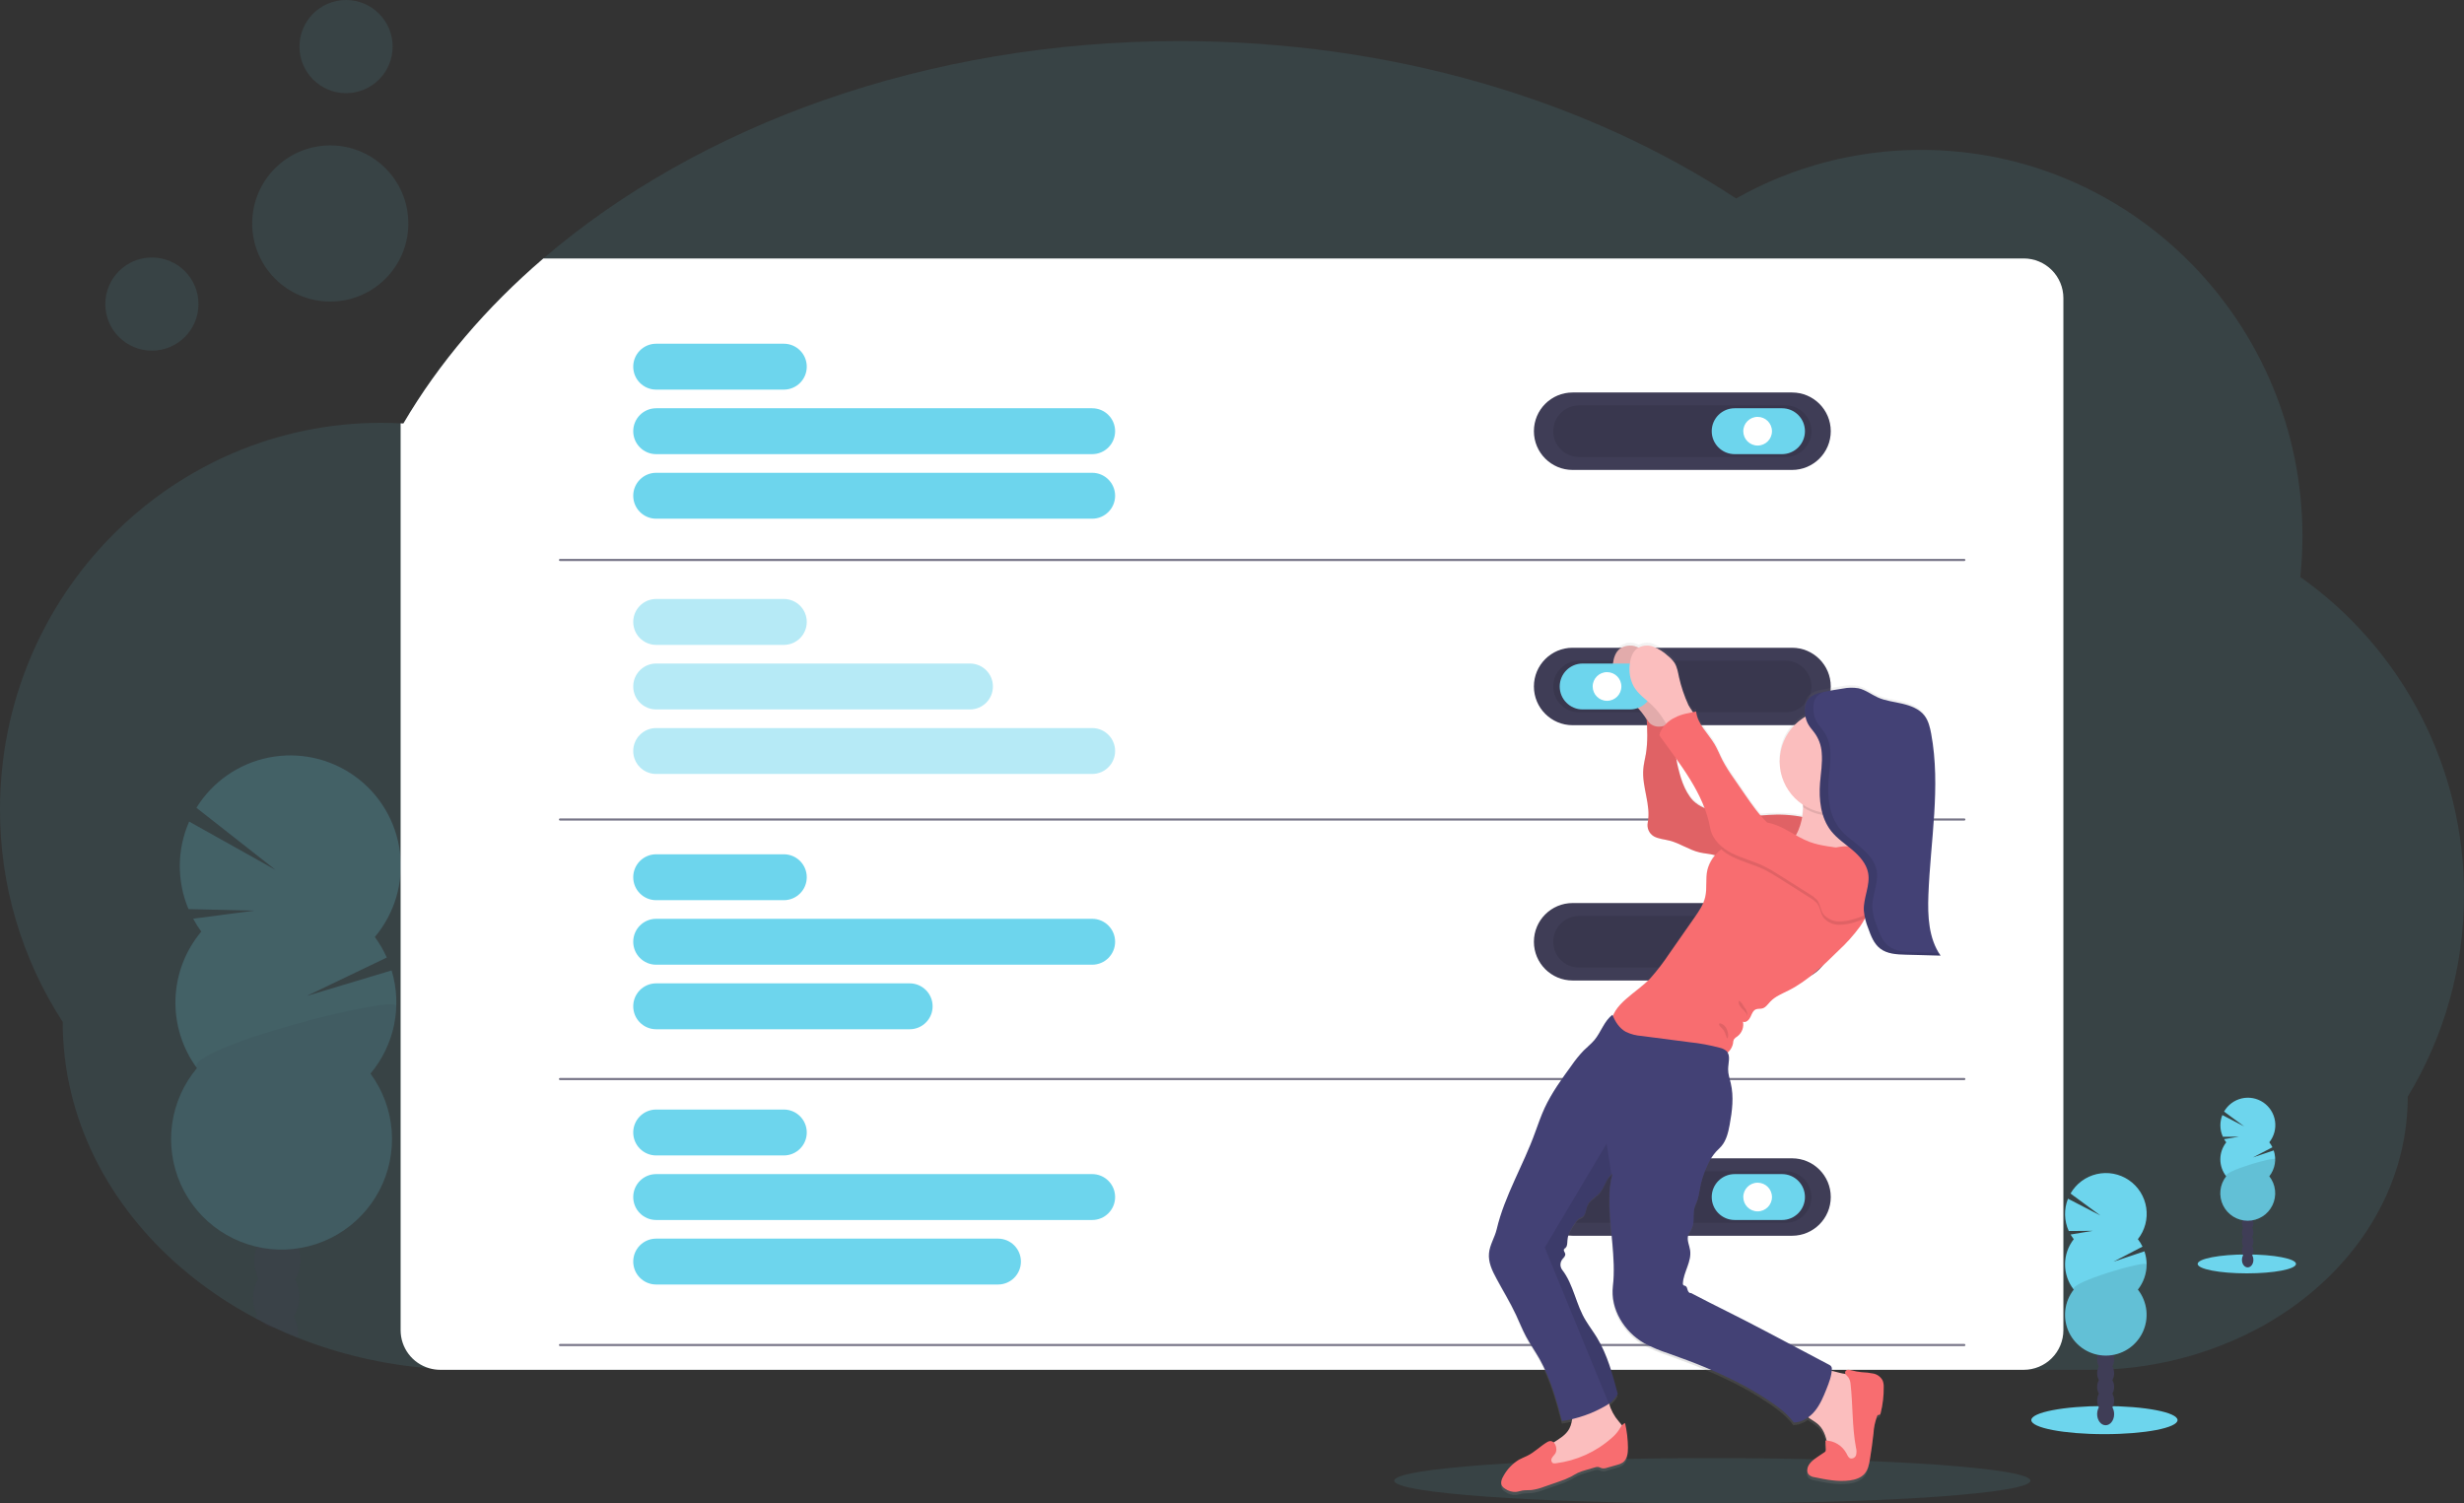 <svg width="1144" height="698" viewBox="0 0 1144 698" fill="none" xmlns="http://www.w3.org/2000/svg">
<rect x="0" y="0" width="1144" height="698" fill="#333333" stroke="none"/>
<g clip-path="url(#clip0_1166_3696)">
<path opacity="0.1" d="M1144 415.308C1144.06 448.404 1135.03 480.88 1117.88 509.188C1117.88 543.808 1101.74 575.188 1075.56 598.058C1069.01 603.774 1061.95 608.888 1054.48 613.338C1054.18 613.528 1053.87 613.708 1053.56 613.888C1053 614.218 1052.44 614.548 1051.87 614.888L1051.34 615.198C1026.55 629.005 998.615 636.17 970.24 635.998H217.17C211.17 635.998 205.224 635.758 199.33 635.278C178.387 633.629 157.807 628.863 138.27 621.138C134.457 619.631 130.717 618.011 127.05 616.278C125.304 615.458 123.574 614.615 121.86 613.748C120.79 613.208 119.72 612.648 118.66 612.088C106.34 605.596 94.782 597.751 84.2 588.698C50.2 559.468 29.12 519.088 29.12 474.488C10.048 445.119 -0.07 410.837 0 375.818C0 276.678 79.24 196.308 177 196.308C180 196.308 183 196.398 186 196.558C186.43 196.558 186.85 196.558 187.28 196.618C203.76 168.528 225.79 142.718 252.28 119.998C324.52 58.098 430.1 19.078 547.71 19.078C646.53 19.078 736.86 46.628 806.05 92.148C832.269 77.327 861.883 69.558 892 69.598C989.74 69.598 1069 149.968 1069 249.108C1068.99 255.381 1068.65 261.649 1068 267.888C1091.56 284.566 1110.76 306.666 1123.99 332.323C1137.22 357.98 1144.08 386.442 1144 415.308Z" fill="#6DD5ED"/>
<g opacity="0.2">
<path d="M138.37 619.792C138.37 620.252 138.32 620.702 138.27 621.142C134.457 619.635 130.717 618.015 127.05 616.282C125.091 616.024 123.27 615.136 121.86 613.752C120.79 613.212 119.72 612.652 118.66 612.092C118.9 611.589 119.171 611.101 119.47 610.632C121.53 607.372 124.66 605.332 128.11 605.442C131.56 605.552 134.55 607.782 136.4 611.152C137.815 613.805 138.495 616.788 138.37 619.792Z" fill="#3F3D56"/>
<path d="M138.911 602.671C138.843 605.67 137.976 608.597 136.401 611.151C134.341 614.401 131.211 616.441 127.761 616.331L127.051 616.281C125.092 616.023 123.271 615.135 121.861 613.751C120.905 612.843 120.099 611.79 119.471 610.631C118.091 607.969 117.416 604.997 117.511 602C117.605 599.003 118.466 596.08 120.011 593.511C122.071 590.251 125.201 588.211 128.651 588.321C132.101 588.431 135.091 590.661 136.941 594.031C138.356 596.684 139.036 599.667 138.911 602.671Z" fill="#3F3D56"/>
<path d="M139.455 585.583C139.699 577.849 135.109 571.429 129.203 571.242C123.296 571.055 118.31 577.174 118.066 584.907C117.821 592.641 122.411 599.061 128.318 599.248C134.224 599.435 139.21 593.317 139.455 585.583Z" fill="#3F3D56"/>
<path d="M139.99 568.462C140.234 560.728 135.644 554.308 129.738 554.121C123.831 553.934 118.845 560.052 118.601 567.786C118.356 575.52 122.946 581.94 128.853 582.127C134.759 582.314 139.746 576.196 139.99 568.462Z" fill="#3F3D56"/>
<path d="M140.572 550.225C140.801 542.491 136.199 536.079 130.292 535.904C124.385 535.728 119.411 541.856 119.181 549.59C118.952 557.324 123.554 563.736 129.461 563.911C135.368 564.086 140.342 557.959 140.572 550.225Z" fill="#3F3D56"/>
<path d="M93.471 432.551C92.062 430.644 90.793 428.639 89.671 426.551L117.931 422.821L87.511 422.091C84.796 415.652 83.423 408.727 83.477 401.739C83.53 394.751 85.008 387.848 87.821 381.451L127.941 403.901L91.191 375.051C94.898 369.055 99.802 363.887 105.596 359.872C111.39 355.856 117.95 353.078 124.866 351.711C131.782 350.344 138.905 350.418 145.791 351.928C152.677 353.438 159.178 356.352 164.888 360.487C170.597 364.623 175.392 369.891 178.974 375.963C182.556 382.034 184.848 388.78 185.706 395.777C186.564 402.774 185.97 409.873 183.961 416.631C181.952 423.388 178.572 429.659 174.031 435.051C176.219 438.018 178.08 441.213 179.581 444.581L142.491 462.391L181.821 450.561C184.298 458.733 184.697 467.395 182.982 475.76C181.267 484.126 177.493 491.932 172.001 498.471C177.711 506.218 181.126 515.416 181.854 525.013C182.583 534.61 180.596 544.218 176.121 552.738C171.647 561.259 164.864 568.348 156.55 573.196C148.236 578.044 138.725 580.453 129.105 580.15C119.486 579.847 110.146 576.843 102.153 571.481C94.161 566.119 87.839 558.617 83.91 549.831C79.98 541.045 78.603 531.331 79.935 521.799C81.267 512.268 85.254 503.303 91.441 495.931C84.619 486.672 81.107 475.389 81.47 463.895C81.833 452.4 86.049 441.361 93.441 432.551H93.471Z" fill="#6DD5ED"/>
<path opacity="0.1" d="M184.001 467.131C183.646 478.632 179.418 489.675 172.001 498.471C177.711 506.219 181.126 515.417 181.854 525.013C182.583 534.61 180.596 544.218 176.121 552.739C171.647 561.259 164.864 568.349 156.55 573.196C148.236 578.044 138.725 580.454 129.105 580.15C119.486 579.847 110.146 576.843 102.153 571.481C94.161 566.12 87.839 558.617 83.91 549.831C79.98 541.045 78.603 531.331 79.935 521.8C81.267 512.268 85.254 503.304 91.441 495.931C84.871 487.001 184.181 461.371 184.001 467.131Z" fill="black"/>
</g>
<path d="M958 138.41V617.59C958 622.473 956.06 627.155 952.608 630.608C949.155 634.06 944.473 636 939.59 636H204.41C202.691 636.002 200.981 635.76 199.33 635.28C195.487 634.182 192.106 631.861 189.701 628.669C187.296 625.476 185.996 621.587 186 617.59V196.56C186.43 196.56 186.85 196.56 187.28 196.62C203.76 168.53 225.79 142.72 252.28 120H939.59C944.473 120 949.155 121.94 952.608 125.392C956.06 128.845 958 133.527 958 138.41Z" fill="white"/>
<path d="M832.02 182.23H730.15C720.22 182.23 712.17 190.28 712.17 200.21C712.17 210.141 720.22 218.19 730.15 218.19H832.02C841.95 218.19 850 210.141 850 200.21C850 190.28 841.95 182.23 832.02 182.23Z" fill="#3F3D56"/>
<path opacity="0.1" d="M829.04 188.238H733.12C726.51 188.238 721.15 193.595 721.15 200.203C721.15 206.811 726.51 212.168 733.12 212.168H829.04C835.651 212.168 841.01 206.811 841.01 200.203C841.01 193.595 835.651 188.238 829.04 188.238Z" fill="black"/>
<path d="M827.36 189.551H805.38C799.499 189.551 794.73 194.319 794.73 200.201V200.211C794.73 206.093 799.499 210.861 805.38 210.861H827.36C833.242 210.861 838.01 206.093 838.01 200.211V200.201C838.01 194.319 833.242 189.551 827.36 189.551Z" fill="#6DD5ED"/>
<path d="M816.041 206.871C819.719 206.871 822.701 203.889 822.701 200.211C822.701 196.533 819.719 193.551 816.041 193.551C812.363 193.551 809.381 196.533 809.381 200.211C809.381 203.889 812.363 206.871 816.041 206.871Z" fill="white"/>
<path d="M832.02 419.281H730.15C720.22 419.281 712.17 427.331 712.17 437.261C712.17 447.191 720.22 455.241 730.15 455.241H832.02C841.95 455.241 850 447.191 850 437.261C850 427.331 841.95 419.281 832.02 419.281Z" fill="#3F3D56"/>
<path opacity="0.1" d="M829.04 425.289H733.12C726.51 425.289 721.15 430.646 721.15 437.254C721.15 443.862 726.51 449.219 733.12 449.219H829.04C835.651 449.219 841.01 443.862 841.01 437.254C841.01 430.646 835.651 425.289 829.04 425.289Z" fill="black"/>
<path d="M827.36 426.602H805.38C799.499 426.602 794.73 431.37 794.73 437.252V437.262C794.73 443.143 799.499 447.912 805.38 447.912H827.36C833.242 447.912 838.01 443.143 838.01 437.262V437.252C838.01 431.37 833.242 426.602 827.36 426.602Z" fill="#6DD5ED"/>
<path d="M816.041 443.922C819.719 443.922 822.701 440.94 822.701 437.262C822.701 433.583 819.719 430.602 816.041 430.602C812.363 430.602 809.381 433.583 809.381 437.262C809.381 440.94 812.363 443.922 816.041 443.922Z" fill="white"/>
<path d="M832.02 537.801H730.15C720.22 537.801 712.17 545.851 712.17 555.781C712.17 565.711 720.22 573.761 730.15 573.761H832.02C841.95 573.761 850 565.711 850 555.781C850 545.851 841.95 537.801 832.02 537.801Z" fill="#3F3D56"/>
<path opacity="0.1" d="M829.04 543.82H733.12C726.51 543.82 721.15 549.177 721.15 555.785C721.15 562.393 726.51 567.75 733.12 567.75H829.04C835.651 567.75 841.01 562.393 841.01 555.785C841.01 549.177 835.651 543.82 829.04 543.82Z" fill="black"/>
<path d="M827.36 545.129H805.38C799.499 545.129 794.73 549.897 794.73 555.779V555.789C794.73 561.671 799.499 566.439 805.38 566.439H827.36C833.242 566.439 838.01 561.671 838.01 555.789V555.779C838.01 549.897 833.242 545.129 827.36 545.129Z" fill="#6DD5ED"/>
<path d="M816.041 562.441C819.719 562.441 822.701 559.459 822.701 555.781C822.701 552.103 819.719 549.121 816.041 549.121C812.363 549.121 809.381 552.103 809.381 555.781C809.381 559.459 812.363 562.441 816.041 562.441Z" fill="white"/>
<path d="M363.92 159.59H304.65C298.768 159.59 294 164.358 294 170.24V170.25C294 176.132 298.768 180.9 304.65 180.9H363.92C369.802 180.9 374.57 176.132 374.57 170.25V170.24C374.57 164.358 369.802 159.59 363.92 159.59Z" fill="#6DD5ED"/>
<path d="M507.08 189.551H304.65C298.768 189.551 294 194.319 294 200.201V200.211C294 206.093 298.768 210.861 304.65 210.861H507.08C512.962 210.861 517.73 206.093 517.73 200.211V200.201C517.73 194.319 512.962 189.551 507.08 189.551Z" fill="#6DD5ED"/>
<path d="M507.08 219.52H304.65C298.768 219.52 294 224.288 294 230.17V230.18C294 236.061 298.768 240.83 304.65 240.83H507.08C512.962 240.83 517.73 236.061 517.73 230.18V230.17C517.73 224.288 512.962 219.52 507.08 219.52Z" fill="#6DD5ED"/>
<g opacity="0.5">
<path d="M363.92 278.109H304.65C298.768 278.109 294 282.878 294 288.759V288.769C294 294.651 298.768 299.419 304.65 299.419H363.92C369.802 299.419 374.57 294.651 374.57 288.769V288.759C374.57 282.878 369.802 278.109 363.92 278.109Z" fill="#6DD5ED"/>
<path d="M450.35 308.078H304.65C298.768 308.078 294 312.846 294 318.728V318.738C294 324.62 298.768 329.388 304.65 329.388H450.35C456.232 329.388 461 324.62 461 318.738V318.728C461 312.846 456.232 308.078 450.35 308.078Z" fill="#6DD5ED"/>
<path d="M507.08 338.039H304.65C298.768 338.039 294 342.807 294 348.689V348.699C294 354.581 298.768 359.349 304.65 359.349H507.08C512.962 359.349 517.73 354.581 517.73 348.699V348.689C517.73 342.807 512.962 338.039 507.08 338.039Z" fill="#6DD5ED"/>
</g>
<path d="M363.92 396.641H304.65C298.768 396.641 294 401.409 294 407.291V407.301C294 413.182 298.768 417.951 304.65 417.951H363.92C369.802 417.951 374.57 413.182 374.57 407.301V407.291C374.57 401.409 369.802 396.641 363.92 396.641Z" fill="#6DD5ED"/>
<path d="M507.08 426.602H304.65C298.768 426.602 294 431.37 294 437.252V437.262C294 443.143 298.768 447.912 304.65 447.912H507.08C512.962 447.912 517.73 443.143 517.73 437.262V437.252C517.73 431.37 512.962 426.602 507.08 426.602Z" fill="#6DD5ED"/>
<path d="M422.35 456.57H304.65C298.768 456.57 294 461.338 294 467.22V467.23C294 473.112 298.768 477.88 304.65 477.88H422.35C428.232 477.88 433 473.112 433 467.23V467.22C433 461.338 428.232 456.57 422.35 456.57Z" fill="#6DD5ED"/>
<path d="M363.92 515.16H304.65C298.768 515.16 294 519.928 294 525.81V525.82C294 531.702 298.768 536.47 304.65 536.47H363.92C369.802 536.47 374.57 531.702 374.57 525.82V525.81C374.57 519.928 369.802 515.16 363.92 515.16Z" fill="#6DD5ED"/>
<path d="M507.08 545.129H304.65C298.768 545.129 294 549.897 294 555.779V555.789C294 561.671 298.768 566.439 304.65 566.439H507.08C512.962 566.439 517.73 561.671 517.73 555.789V555.779C517.73 549.897 512.962 545.129 507.08 545.129Z" fill="#6DD5ED"/>
<path d="M463.35 575.09H304.65C298.768 575.09 294 579.858 294 585.74V585.75C294 591.632 298.768 596.4 304.65 596.4H463.35C469.232 596.4 474 591.632 474 585.75V585.74C474 579.858 469.232 575.09 463.35 575.09Z" fill="#6DD5ED"/>
<path opacity="0.7" d="M260 259.988H912M260 380.488H912M260 500.988H912M260 624.488H912" stroke="#3F3D56" stroke-miterlimit="10" stroke-linecap="round"/>
<path opacity="0.1" d="M795 697.988C876.562 697.988 942.68 693.287 942.68 687.488C942.68 681.689 876.562 676.988 795 676.988C713.439 676.988 647.32 681.689 647.32 687.488C647.32 693.287 713.439 697.988 795 697.988Z" fill="#6DD5ED"/>
<path opacity="0.1" d="M70.521 162.811C82.466 162.811 92.151 153.127 92.151 141.181C92.151 129.235 82.466 119.551 70.521 119.551C58.575 119.551 48.891 129.235 48.891 141.181C48.891 153.127 58.575 162.811 70.521 162.811Z" fill="#6DD5ED"/>
<path opacity="0.1" d="M160.669 43.26C172.615 43.26 182.299 33.576 182.299 21.63C182.299 9.684 172.615 0 160.669 0C148.723 0 139.039 9.684 139.039 21.63C139.039 33.576 148.723 43.26 160.669 43.26Z" fill="#6DD5ED"/>
<path opacity="0.1" d="M153.34 140.012C173.36 140.012 189.59 123.782 189.59 103.762C189.59 83.741 173.36 67.512 153.34 67.512C133.32 67.512 117.09 83.741 117.09 103.762C117.09 123.782 133.32 140.012 153.34 140.012Z" fill="#6DD5ED"/>
<path d="M832.02 300.75H730.15C720.22 300.75 712.17 308.8 712.17 318.73C712.17 328.66 720.22 336.71 730.15 336.71H832.02C841.95 336.71 850 328.66 850 318.73C850 308.8 841.95 300.75 832.02 300.75Z" fill="#3F3D56"/>
<path opacity="0.1" d="M829.04 306.77H733.12C726.51 306.77 721.15 312.126 721.15 318.735C721.15 325.343 726.51 330.7 733.12 330.7H829.04C835.651 330.7 841.01 325.343 841.01 318.735C841.01 312.126 835.651 306.77 829.04 306.77Z" fill="black"/>
<path d="M725.171 661C726.741 660.77 728.311 660.45 729.851 660.09C729.649 661.631 729.204 663.129 728.531 664.53C727.001 667.43 724.011 669.18 721.261 670.96C720.882 670.606 720.392 670.393 719.875 670.359C719.357 670.324 718.843 670.469 718.421 670.77C715.111 672.77 712.471 675.59 708.961 677.31C707.731 677.91 706.451 678.39 705.251 679.06C702.339 680.834 699.93 683.323 698.251 686.29C697.251 687.84 696.441 689.88 697.421 691.42C697.797 691.941 698.281 692.374 698.841 692.69C700.266 693.684 701.974 694.193 703.711 694.14C704.711 694.05 705.711 693.67 706.801 693.5C708.171 693.26 709.571 693.38 710.951 693.26C712.953 693.001 714.914 692.494 716.791 691.75L723.661 689.35C725.601 688.723 727.49 687.947 729.311 687.03C730.401 686.44 731.431 685.75 732.541 685.21C733.79 684.656 735.08 684.201 736.401 683.85L740.301 682.71C740.861 682.495 741.464 682.416 742.061 682.48C742.601 682.58 743.061 682.92 743.611 683.06C744.45 683.209 745.315 683.126 746.111 682.82L750.631 681.54C751.585 681.324 752.495 680.945 753.321 680.42C755.391 678.95 755.761 676.03 755.751 673.48C755.741 669.617 755.305 665.767 754.451 662C753.872 662.235 753.365 662.618 752.981 663.11C752.519 662.459 752.022 661.835 751.491 661.24C749.408 658.818 747.87 655.977 746.981 652.91C748.613 651.697 749.975 650.158 750.981 648.39C748.591 639.28 746.141 630.03 741.281 621.99C739.691 619.37 737.871 616.91 736.281 614.33C731.551 606.83 730.581 597.33 725.171 590.33C724.657 589.62 724.38 588.766 724.38 587.89C724.38 587.014 724.657 586.16 725.171 585.45C725.791 584.63 726.791 583.86 726.601 582.84C726.461 582.11 725.701 581.44 725.991 580.76C726.131 580.43 726.471 580.25 726.731 580.01C727.651 579.15 727.531 577.7 727.621 576.44C727.821 573.26 729.711 570.44 731.531 567.88C731.9 567.267 732.39 566.737 732.971 566.32C733.461 566.02 734.041 565.88 734.531 565.58C736.251 564.49 736.131 561.96 736.951 560.08C738.031 557.6 740.751 556.35 742.531 554.34C744.801 551.78 745.381 548.22 747.771 545.99C748.016 545.755 748.28 545.541 748.561 545.35C747.524 549.143 747.049 553.068 747.151 557C746.921 570.53 750.281 584.53 748.711 598C747.471 608.66 753.981 619.29 763.211 624.62C766.825 626.547 770.603 628.15 774.501 629.41C780.281 631.48 786.041 633.61 791.711 635.99C795.711 637.67 799.657 639.473 803.551 641.4C808.356 643.747 813.029 646.354 817.551 649.21C823.111 652.78 828.681 656.4 832.631 661.73C835.048 661.607 837.37 660.753 839.291 659.28C840.811 660.48 842.651 661.39 844.081 662.72C846.055 664.777 847.377 667.373 847.881 670.18H847.281C847.351 671.51 847.411 672.84 847.481 674.18C847.533 674.521 847.481 674.869 847.331 675.18C847.186 675.378 847.002 675.545 846.791 675.67L843.711 677.76C841.471 679.27 839.001 681.18 838.881 683.89C838.818 684.678 839.058 685.461 839.551 686.08C840.304 686.781 841.267 687.216 842.291 687.32C847.651 688.45 853.141 689.55 858.571 688.82C861.151 688.47 863.821 687.62 865.501 685.62C867.041 683.8 867.501 681.33 867.921 678.98C868.591 674.98 869.151 670.89 869.591 666.83C869.726 664.071 870.286 661.348 871.251 658.76C871.325 658.535 871.478 658.343 871.681 658.22C871.911 658.12 872.181 658.22 872.421 658.12C872.661 658.02 872.821 657.65 872.901 657.35C873.891 653.401 874.371 649.341 874.331 645.27C874.378 644.213 874.218 643.156 873.861 642.16C873.438 641.326 872.834 640.597 872.094 640.026C871.353 639.455 870.495 639.057 869.581 638.86C867.759 638.489 865.909 638.269 864.051 638.2C862.5 638.051 860.964 637.77 859.461 637.36C858.852 637.13 858.198 637.044 857.551 637.11C857.229 637.153 856.934 637.312 856.721 637.557C856.508 637.802 856.39 638.115 856.391 638.44C856.426 638.671 856.507 638.892 856.631 639.09L855.071 638.78C853.811 638.55 852.071 638 850.181 637.54C850.181 637.22 850.201 636.886 850.241 636.54C850.245 636.182 850.147 635.831 849.96 635.526C849.772 635.222 849.502 634.977 849.181 634.82L822.761 620.7L817.821 618.06C807.001 612.27 795.821 606.92 784.971 601.13C784.251 601.35 783.651 600.52 783.441 599.78C783.231 599.04 783.081 598.16 782.391 597.83C782.051 597.67 781.601 597.68 781.391 597.39C781.212 597.13 781.144 596.81 781.201 596.5C781.551 591.23 785.321 586.37 784.571 581.15C784.251 578.92 783.101 576.72 783.571 574.53C783.921 573.02 785.001 571.79 785.571 570.35C786.871 567.13 785.571 563.26 786.991 560.11C787.937 558.039 788.58 555.844 788.901 553.59C789.57 549.099 790.919 544.736 792.901 540.65C793.858 538.589 795.111 536.679 796.621 534.98C797.411 534.12 798.301 533.35 799.061 532.46C801.361 529.71 802.211 526.05 802.861 522.46C804.041 516.05 804.861 509.4 803.381 503.04C802.881 500.88 802.121 498.73 802.151 496.51C802.151 493.85 803.221 490.8 801.931 488.67C803.26 487.603 804.147 486.082 804.421 484.4C804.44 483.795 804.558 483.197 804.771 482.63C805.21 482.013 805.78 481.501 806.441 481.13C807.473 480.343 808.262 479.281 808.718 478.066C809.174 476.851 809.279 475.532 809.021 474.26C810.391 474.88 811.831 473.49 812.481 472.12C813.131 470.75 813.621 469.12 815.011 468.5C815.951 468.1 817.011 468.34 818.011 468.08C819.601 467.67 820.571 466.08 821.691 464.91C823.971 462.45 827.201 461.18 830.191 459.67C839.051 455.16 846.271 448.03 853.341 441.01C857.028 437.586 860.377 433.815 863.341 429.75C864.126 428.578 864.857 427.37 865.531 426.13L865.711 426.04L865.771 426.26C865.881 426.7 866.011 427.14 866.141 427.57C866.461 428.57 866.821 429.64 867.141 430.66C868.221 433.66 869.391 436.86 871.591 439.13C872.265 439.822 873.033 440.418 873.871 440.9C875.689 441.876 877.685 442.475 879.741 442.66C880.521 442.76 881.311 442.82 882.101 442.86C882.891 442.9 883.681 442.93 884.461 442.95L900.641 443.38C895.081 435.32 894.641 424.84 895.011 415.03C895.941 389.83 900.851 364.4 896.291 339.6C895.741 336.6 895.011 333.6 893.181 331.19C890.781 328.04 886.841 326.52 883.001 325.63C879.161 324.74 875.171 324.31 871.581 322.7C868.581 321.33 865.821 319.13 862.581 318.41C860.194 318.01 857.753 318.051 855.381 318.53C852.461 318.963 849.557 319.477 846.671 320.07L845.971 320.22H846.001L845.521 320.33H845.391L844.961 320.43H844.801L844.401 320.54L844.221 320.59L843.851 320.71L843.641 320.78L843.301 320.89L843.081 320.98L842.761 321.1L842.521 321.2L842.231 321.33L841.991 321.45L841.721 321.58L841.481 321.72L841.231 321.86L840.991 322.02L840.761 322.17L840.521 322.34L840.321 322.5L840.091 322.7L839.901 322.87C839.822 322.942 839.749 323.018 839.681 323.1L839.511 323.27C839.432 323.359 839.358 323.452 839.291 323.55C839.291 323.6 839.201 323.65 839.161 323.71C839.121 323.77 838.981 323.97 838.891 324.12V324.18C838.665 324.556 838.481 324.955 838.341 325.37C838.271 325.58 838.201 325.79 838.151 326C838.048 326.428 837.974 326.862 837.931 327.3C837.931 327.52 837.931 327.75 837.881 327.97V329.3C837.921 330.051 838.005 330.799 838.131 331.54C834.584 333.636 831.627 336.597 829.535 340.146C827.443 343.695 826.285 347.717 826.169 351.835C826.053 355.953 826.983 360.033 828.872 363.694C830.761 367.355 833.548 370.478 836.971 372.77C837.019 373.165 837.046 373.562 837.051 373.96V374.22C836.995 375.635 836.848 377.044 836.611 378.44C832.658 377.672 828.637 377.314 824.611 377.37C822.211 377.37 819.791 377.59 817.371 377.78C814.777 374.651 812.36 371.379 810.131 367.98L804.791 360.15C802.957 357.591 801.287 354.919 799.791 352.15C798.481 349.61 797.461 346.91 796.001 344.45C793.001 339.38 788.101 335.07 787.491 329.2L786.081 329.49C785.311 328.23 784.341 326.9 783.981 326.17C782.049 322.004 780.561 317.647 779.541 313.17C779.051 310.85 778.681 308.43 777.411 306.43C776.545 305.18 775.497 304.068 774.301 303.13C772.372 301.314 770.111 299.888 767.641 298.93C766.538 298.529 765.366 298.358 764.194 298.427C763.023 298.495 761.879 298.803 760.831 299.33C760.505 299.179 760.171 299.045 759.831 298.93C758.593 298.459 757.259 298.293 755.943 298.446C754.627 298.599 753.368 299.067 752.271 299.81C750.171 301.42 749.271 304.18 748.951 306.81C748.398 310.449 749.021 314.17 750.731 317.43C752.731 321.01 756.311 323.43 759.271 326.27C761.331 328.265 763.135 330.509 764.641 332.95C765.105 338.352 764.968 343.788 764.231 349.16C763.851 351.46 763.231 353.72 763.051 356.04C762.321 364.42 766.681 372.8 765.121 381.04C764.863 382.279 764.997 383.567 765.504 384.726C766.011 385.885 766.866 386.858 767.951 387.51C770.191 388.72 772.811 388.88 775.271 389.51C780.101 390.75 784.271 393.84 789.151 394.99C791.401 395.53 793.741 395.63 795.981 396.23L796.331 396.34C794.605 398.293 793.374 400.632 792.741 403.16C791.741 407.36 792.681 411.85 791.681 416.05C790.861 419.51 788.801 422.53 786.771 425.46C782.864 431.113 778.951 436.78 775.031 442.46C772.411 446.443 769.521 450.242 766.381 453.83C760.991 459.72 751.691 464.39 748.951 471.47C748.891 471.3 748.811 471.13 748.751 470.96C744.871 473.81 743.421 479.12 740.331 482.81C738.821 484.6 736.961 486.05 735.331 487.71C733.311 489.852 731.462 492.149 729.801 494.58C725.201 500.96 720.571 507.37 717.281 514.52C715.561 518.24 714.231 522.11 712.861 525.96C707.481 541.13 698.701 555.52 695.051 571.21C694.161 575.04 691.831 578.5 691.481 582.42C691.091 586.6 693.001 590.62 694.981 594.31C697.981 599.95 701.321 605.43 703.981 611.23C705.551 614.61 706.911 618.1 708.661 621.4C710.571 625 712.911 628.34 714.911 631.89C719.781 641 722.581 651.07 725.171 661ZM791.331 374.45L790.851 374.21C789.057 373.434 787.416 372.347 786.001 371C781.691 366.4 779.841 359.47 778.491 353.28C778.331 352.54 778.191 351.81 778.061 351.07C783.291 358.5 788.231 366.18 791.331 374.47V374.45Z" fill="url(#paint0_linear_1166_3696)"/>
<path d="M771.68 314.399C771.19 312.089 770.83 309.689 769.56 307.709C768.69 306.465 767.638 305.36 766.44 304.429C764.5 302.625 762.232 301.209 759.76 300.259C758.521 299.794 757.189 299.63 755.875 299.781C754.56 299.933 753.3 300.394 752.2 301.129C750.09 302.729 749.2 305.469 748.87 308.129C748.317 311.745 748.941 315.444 750.65 318.679C752.7 322.239 756.24 324.619 759.21 327.459C761.367 329.539 763.243 331.892 764.79 334.459C765.495 335.79 766.347 337.037 767.33 338.179C767.827 338.738 768.446 339.174 769.14 339.454C769.835 339.733 770.584 339.848 771.33 339.789C772.577 339.459 773.708 338.791 774.6 337.859C775.82 336.789 779.1 334.859 779.2 333.189C779.28 331.819 776.72 328.719 776.09 327.429C774.166 323.253 772.688 318.885 771.68 314.399Z" fill="#FBBEBE"/>
<path opacity="0.1" d="M771.68 314.399C771.19 312.089 770.83 309.689 769.56 307.709C768.69 306.465 767.638 305.36 766.44 304.429C764.5 302.625 762.232 301.209 759.76 300.259C758.521 299.794 757.189 299.63 755.875 299.781C754.56 299.933 753.3 300.394 752.2 301.129C750.09 302.729 749.2 305.469 748.87 308.129C748.317 311.745 748.941 315.444 750.65 318.679C752.7 322.239 756.24 324.619 759.21 327.459C761.367 329.539 763.243 331.892 764.79 334.459C765.495 335.79 766.347 337.037 767.33 338.179C767.827 338.738 768.446 339.174 769.14 339.454C769.835 339.733 770.584 339.848 771.33 339.789C772.577 339.459 773.708 338.791 774.6 337.859C775.82 336.789 779.1 334.859 779.2 333.189C779.28 331.819 776.72 328.719 776.09 327.429C774.166 323.253 772.688 318.885 771.68 314.399Z" fill="black"/>
<path d="M840.85 380.232C835.575 378.818 830.13 378.145 824.67 378.232C815.56 378.362 806.18 380.572 797.5 377.772C795.267 377.011 793.095 376.085 791 375.002C789.205 374.233 787.559 373.153 786.14 371.812C781.82 367.242 779.96 360.352 778.62 354.212C777.436 348.033 776.751 341.77 776.57 335.482C774.32 336.532 771.94 337.562 769.47 337.352C767 337.142 764.47 335.242 764.47 332.762C764.84 338.582 765.11 344.472 764.14 350.212C763.76 352.492 763.14 354.742 762.97 357.042C762.23 365.372 766.6 373.692 765.04 381.902C764.778 383.133 764.911 384.416 765.419 385.568C765.927 386.721 766.784 387.684 767.87 388.322C770.11 389.532 772.74 389.682 775.2 390.322C780.03 391.552 784.2 394.622 789.1 395.772C791.35 396.302 793.7 396.402 795.94 397.002C799.13 397.852 802.04 399.682 805.3 400.252C807.74 400.692 810.3 400.392 812.73 400.602C814.88 400.782 816.98 401.342 819.14 401.402C824.42 401.532 829.4 398.552 832.9 394.592C836.4 390.632 838.63 385.002 840.85 380.232Z" fill="#F86D70"/>
<path opacity="0.1" d="M840.85 380.232C835.575 378.818 830.13 378.145 824.67 378.232C815.56 378.362 806.18 380.572 797.5 377.772C795.267 377.011 793.095 376.085 791 375.002C789.205 374.233 787.559 373.153 786.14 371.812C781.82 367.242 779.96 360.352 778.62 354.212C777.436 348.033 776.751 341.77 776.57 335.482C774.32 336.532 771.94 337.562 769.47 337.352C767 337.142 764.47 335.242 764.47 332.762C764.84 338.582 765.11 344.472 764.14 350.212C763.76 352.492 763.14 354.742 762.97 357.042C762.23 365.372 766.6 373.692 765.04 381.902C764.778 383.133 764.911 384.416 765.419 385.568C765.927 386.721 766.784 387.684 767.87 388.322C770.11 389.532 772.74 389.682 775.2 390.322C780.03 391.552 784.2 394.622 789.1 395.772C791.35 396.302 793.7 396.402 795.94 397.002C799.13 397.852 802.04 399.682 805.3 400.252C807.74 400.692 810.3 400.392 812.73 400.602C814.88 400.782 816.98 401.342 819.14 401.402C824.42 401.532 829.4 398.552 832.9 394.592C836.4 390.632 838.63 385.002 840.85 380.232Z" fill="black"/>
<path d="M855.311 637.67C856.942 637.872 858.524 638.367 859.981 639.13C861.88 640.48 863.302 642.399 864.041 644.61C866.221 649.99 866.671 655.91 866.771 661.72C866.851 666.41 866.691 671.21 865.011 675.59C864.552 676.972 863.758 678.219 862.701 679.22C861.763 679.955 860.679 680.48 859.521 680.76C857.011 681.45 854.111 681.44 852.061 679.84C849.781 678.06 849.211 674.91 848.731 672.06C848.081 668.22 847.161 664.13 844.301 661.48C842.181 659.48 839.141 658.48 837.601 656.06C835.761 653.15 836.731 649.35 837.901 646.11C838.901 643.3 840.411 637.61 843.351 636.17C846.291 634.73 852.261 637.12 855.311 637.67ZM747.001 651.47C747.882 654.609 749.446 657.515 751.581 659.98C752.881 661.48 754.511 663.3 753.831 665.16C753.544 665.792 753.125 666.355 752.601 666.81C742.941 676.25 729.431 680.81 716.031 682.53C715.817 682.585 715.594 682.585 715.381 682.53C714.991 682.36 714.891 681.86 714.851 681.43C714.631 680.035 714.631 678.614 714.851 677.22C715.501 673.95 718.371 671.64 721.181 669.83C723.991 668.02 727.061 666.28 728.621 663.33C730.571 659.67 729.751 654.9 732.071 651.47C733.951 648.68 737.451 647.47 740.781 646.97C741.931 646.79 744.381 645.53 745.361 646.11C746.341 646.69 746.661 650.32 747.001 651.47Z" fill="#FBBEBE"/>
<path d="M856.63 637.329C856.63 637.006 856.747 636.693 856.961 636.45C857.174 636.207 857.469 636.051 857.79 636.009C858.436 635.946 859.089 636.028 859.7 636.249C861.202 636.667 862.738 636.951 864.29 637.099C866.151 637.164 868.004 637.381 869.83 637.749C870.743 637.941 871.602 638.334 872.344 638.899C873.087 639.465 873.693 640.189 874.12 641.019C874.476 642.012 874.636 643.065 874.59 644.119C874.631 648.164 874.15 652.197 873.16 656.119C873.08 656.419 872.96 656.769 872.67 656.879C872.38 656.989 872.17 656.879 871.94 656.989C871.836 657.046 871.745 657.124 871.671 657.216C871.597 657.309 871.543 657.415 871.51 657.529C870.542 660.093 869.978 662.792 869.84 665.529C869.4 669.529 868.84 673.589 868.17 677.589C867.78 679.929 867.29 682.389 865.75 684.189C864.06 686.189 861.39 687.019 858.81 687.369C853.37 688.089 847.88 686.999 842.51 685.879C841.484 685.777 840.52 685.346 839.76 684.649C839.267 684.035 839.027 683.255 839.09 682.469C839.21 679.779 841.69 677.879 843.92 676.379L847.01 674.309C847.225 674.19 847.41 674.022 847.55 673.819C847.702 673.509 847.754 673.16 847.7 672.819L847.5 668.819C849.546 668.856 851.544 669.446 853.282 670.527C855.02 671.608 856.433 673.14 857.37 674.959C857.79 675.809 858.2 676.799 859.08 677.129C859.652 677.26 860.253 677.163 860.755 676.859C861.257 676.555 861.621 676.067 861.77 675.499C862.035 674.354 862.004 673.16 861.68 672.029C859.87 662.359 860.3 652.419 859.2 642.649C859.13 641.549 858.786 640.483 858.2 639.549C857.73 638.879 856.74 638.229 856.63 637.329Z" fill="#F86D70"/>
<path d="M734.8 329.391H756.78C762.662 329.391 767.43 324.622 767.43 318.741V318.731C767.43 312.849 762.662 308.081 756.78 308.081H734.8C728.918 308.081 724.15 312.849 724.15 318.731V318.741C724.15 324.622 728.918 329.391 734.8 329.391Z" fill="#6DD5ED"/>
<path d="M746.121 325.39C749.799 325.39 752.781 322.409 752.781 318.73C752.781 315.052 749.799 312.07 746.121 312.07C742.443 312.07 739.461 315.052 739.461 318.73C739.461 322.409 742.443 325.39 746.121 325.39Z" fill="white"/>
<path d="M722.111 674.82C721.661 675.57 720.951 676.15 720.531 676.92C720.292 677.287 720.196 677.727 720.258 678.159C720.321 678.592 720.538 678.987 720.871 679.271C721.32 679.467 721.821 679.516 722.301 679.41C731.959 678.204 741.025 674.097 748.301 667.63C749.511 666.611 750.583 665.438 751.491 664.141C752.341 662.851 753.061 661.27 754.491 660.73C755.361 664.486 755.81 668.326 755.831 672.18C755.831 674.72 755.471 677.611 753.401 679.081C752.569 679.598 751.656 679.97 750.701 680.18L746.181 681.461C745.38 681.762 744.514 681.845 743.671 681.701C743.141 681.561 742.671 681.22 742.121 681.12C741.524 681.057 740.921 681.136 740.361 681.35L736.451 682.49C735.129 682.834 733.838 683.285 732.591 683.841C731.471 684.371 730.441 685.051 729.351 685.641C727.527 686.555 725.635 687.324 723.691 687.94L716.821 690.331C714.939 691.066 712.974 691.57 710.971 691.831C709.591 691.951 708.181 691.83 706.811 692.06C705.811 692.24 704.811 692.621 703.711 692.701C701.975 692.754 700.268 692.249 698.841 691.26C698.284 690.946 697.8 690.516 697.421 690C696.421 688.47 697.291 686.451 698.251 684.901C699.942 681.956 702.35 679.486 705.251 677.72C706.451 677.06 707.741 676.58 708.971 675.98C712.481 674.28 715.131 671.44 718.441 669.5C721.571 667.67 723.581 672.4 722.111 674.82Z" fill="#F86D70"/>
<path d="M818.689 397.94C822.324 400.433 826.486 402.052 830.849 402.67C833.131 402.953 835.43 403.076 837.729 403.04C847.322 403.03 856.898 402.23 866.359 400.65C862.599 396.5 858.789 392.06 857.359 386.65C856.654 383.781 856.504 380.804 856.919 377.88C857.496 374.143 858.393 370.463 859.599 366.88C855.564 367.092 851.519 366.988 847.499 366.57C845.209 366.33 839.589 364.25 837.599 365.83C835.609 367.41 837.139 372.5 837.169 374.89C837.174 374.976 837.174 375.063 837.169 375.15C837.072 378.79 836.289 382.38 834.859 385.73C831.999 392.19 825.799 397.51 818.689 397.94Z" fill="#FBBEBE"/>
<path opacity="0.1" d="M837.18 374.841C840.065 376.726 843.321 377.97 846.729 378.487C850.136 379.005 853.615 378.784 856.93 377.841C857.506 374.104 858.403 370.424 859.61 366.841C855.575 367.052 851.529 366.949 847.51 366.531C845.22 366.291 839.6 364.211 837.61 365.791C835.62 367.371 837.15 372.451 837.18 374.841Z" fill="black"/>
<path d="M850.38 377.65C863.695 377.65 874.49 366.855 874.49 353.54C874.49 340.224 863.695 329.43 850.38 329.43C837.064 329.43 826.27 340.224 826.27 353.54C826.27 366.855 837.064 377.65 850.38 377.65Z" fill="#FBBEBE"/>
<path d="M748.09 475.531C748.082 477.476 748.579 479.39 749.532 481.085C750.486 482.78 751.863 484.198 753.53 485.201C755.386 486.176 757.373 486.876 759.43 487.281C770.43 489.941 781.75 492.081 793.08 491.431C795.536 491.41 797.963 490.9 800.22 489.931C801.343 489.433 802.33 488.673 803.097 487.714C803.865 486.755 804.39 485.626 804.63 484.421C804.641 483.822 804.756 483.23 804.97 482.671C805.41 482.057 805.98 481.548 806.64 481.181C807.671 480.404 808.462 479.352 808.92 478.145C809.378 476.938 809.486 475.626 809.23 474.361C810.6 474.981 812.04 473.591 812.69 472.231C813.34 470.871 813.84 469.231 815.22 468.641C816.16 468.241 817.22 468.481 818.22 468.221C819.81 467.811 820.78 466.221 821.9 465.071C824.18 462.631 827.43 461.371 830.41 459.861C839.29 455.391 846.52 448.301 853.61 441.331C857.296 437.935 860.645 434.191 863.61 430.151C864.404 428.989 865.139 427.788 865.81 426.551C867.947 422.445 869.801 418.199 871.36 413.841C872.26 411.501 873.17 409.041 872.8 406.561C872.8 406.341 872.72 406.121 872.67 405.891C872.207 404.3 871.466 402.803 870.48 401.471C868.03 397.871 864.82 394.471 860.6 393.351C856.38 392.231 852.18 393.581 847.89 394.491C846.47 394.809 845.03 395.03 843.58 395.151C839.04 395.471 834.58 394.251 830.16 393.041L825.38 391.721C822.99 391.061 821.79 388.171 819.38 387.661C818.296 387.498 817.191 387.555 816.13 387.831C811.22 388.761 806.26 389.971 801.93 392.471C800.962 393.024 800.039 393.653 799.17 394.351C796.028 396.697 793.766 400.033 792.75 403.821C791.75 407.991 792.69 412.451 791.69 416.621C790.87 420.061 788.8 423.061 786.78 425.961L775 442.831C772.374 446.784 769.48 450.553 766.34 454.111C760 461.001 748.26 466.181 748.09 475.531Z" fill="#F86D70"/>
<path d="M779.529 314.399C779.039 312.089 778.679 309.689 777.409 307.709C776.539 306.465 775.488 305.36 774.289 304.429C772.349 302.625 770.082 301.209 767.609 300.259C766.37 299.794 765.039 299.63 763.724 299.781C762.41 299.933 761.15 300.394 760.049 301.129C757.939 302.729 757.049 305.469 756.719 308.129C756.167 311.745 756.791 315.444 758.499 318.679C760.499 322.239 764.089 324.619 767.059 327.459C769.216 329.539 771.092 331.892 772.639 334.459C773.345 335.79 774.197 337.037 775.179 338.179C775.676 338.738 776.296 339.174 776.99 339.454C777.684 339.733 778.433 339.848 779.179 339.789C780.426 339.459 781.558 338.791 782.449 337.859C783.669 336.789 786.949 334.859 787.049 333.189C787.129 331.819 784.569 328.719 783.939 327.429C782.015 323.253 780.537 318.885 779.529 314.399Z" fill="#FBBEBE"/>
<path d="M694.81 593.642C697.81 599.242 701.15 604.642 703.86 610.442C705.43 613.812 706.79 617.272 708.54 620.552C710.45 624.122 712.8 627.442 714.8 630.962C719.8 639.862 722.63 649.902 725.22 659.792C732.457 658.715 739.422 656.265 745.74 652.572C746.164 652.332 746.575 652.068 746.97 651.782C748.661 650.573 750.073 649.014 751.11 647.212C748.72 638.212 746.27 628.982 741.4 620.992C739.81 618.392 737.99 615.992 736.4 613.382C731.67 605.932 730.69 596.542 725.28 589.572C724.763 588.871 724.484 588.023 724.484 587.152C724.484 586.281 724.763 585.433 725.28 584.732C725.9 583.922 726.9 583.152 726.71 582.142C726.57 581.412 725.81 580.752 726.1 580.072C726.24 579.742 726.58 579.562 726.84 579.322C727.76 578.482 727.64 577.032 727.73 575.792C727.93 572.632 729.82 569.862 731.65 567.282C732.022 566.674 732.511 566.147 733.09 565.732C733.58 565.432 734.16 565.292 734.65 564.992C736.37 563.922 736.25 561.402 737.08 559.532C738.16 557.072 740.88 555.822 742.67 553.832C744.94 551.292 745.51 547.762 747.91 545.542C748.157 545.31 748.421 545.096 748.7 544.902C747.659 548.681 747.184 552.593 747.29 556.512C747.06 569.952 750.42 583.852 748.85 597.202C747.61 607.782 754.13 618.342 763.37 623.642C766.994 625.555 770.778 627.148 774.68 628.402C780.46 630.452 786.24 632.562 791.91 634.932C795.91 636.592 799.91 638.392 803.77 640.302C808.575 642.631 813.248 645.221 817.77 648.062C823.34 651.602 828.92 655.202 832.87 660.492C836.7 660.392 840.21 658.092 842.63 655.122C845.05 652.152 846.56 648.562 847.97 645.012C849.2 641.942 850.42 638.792 850.51 635.482C850.511 635.126 850.412 634.777 850.225 634.475C850.037 634.173 849.769 633.929 849.45 633.772L822.99 619.772L817.99 617.152C807.16 611.402 795.99 606.082 785.1 600.342C784.37 600.552 783.77 599.722 783.56 599.002C783.35 598.282 783.2 597.382 782.51 597.062C782.16 596.902 781.72 596.902 781.51 596.622C781.338 596.363 781.273 596.047 781.33 595.742C781.68 590.502 785.46 585.682 784.7 580.492C784.38 578.272 783.23 576.092 783.7 573.922C784.05 572.412 785.13 571.192 785.7 569.762C786.99 566.562 785.7 562.762 787.12 559.592C788.067 557.536 788.711 555.353 789.03 553.112C789.711 548.649 791.077 544.318 793.08 540.272C794.038 538.22 795.291 536.32 796.8 534.632C797.6 533.782 798.49 533.012 799.24 532.132C801.55 529.402 802.39 525.762 803.05 522.252C804.23 515.882 805.05 509.252 803.57 502.962C803.07 500.812 802.31 498.682 802.34 496.472C802.34 493.562 803.65 490.152 801.63 488.042C800.778 487.285 799.744 486.761 798.63 486.522C793.926 485.253 789.127 484.367 784.28 483.872L762.22 481.002C759.671 480.834 757.178 480.186 754.87 479.092C751.87 477.442 749.87 474.372 748.67 471.172C744.79 474.002 743.33 479.272 740.24 482.932C738.73 484.722 736.87 486.162 735.24 487.802C733.214 489.927 731.361 492.211 729.7 494.632C725.09 500.962 720.45 507.342 717.15 514.432C715.44 518.122 714.15 521.972 712.73 525.792C707.34 540.862 698.55 555.162 694.9 570.732C694 574.542 691.67 577.972 691.32 581.872C690.91 586.002 692.82 590.002 694.81 593.642Z" fill="#434175"/>
<path opacity="0.1" d="M810.529 468.541C811.066 469.544 811.344 470.664 811.339 471.801C810.849 469.361 807.489 468.011 807.279 465.601C807.179 464.491 807.379 464.541 808.069 465.131C809.119 466.001 809.569 467.581 810.529 468.541ZM800.319 475.941C801.023 476.543 801.552 477.324 801.849 478.201C802.409 479.435 802.515 480.827 802.149 482.131C801.659 481.901 801.489 481.301 801.339 480.771C801.113 479.953 800.777 479.169 800.339 478.441C799.939 477.811 798.109 476.311 798.129 475.621C798.099 474.581 799.829 475.571 800.319 475.941ZM799.139 394.351C800.69 395.679 802.395 396.814 804.219 397.731C808.999 400.151 814.289 401.421 819.099 403.731C821.471 404.936 823.775 406.272 825.999 407.731C830.769 410.731 835.529 413.731 840.289 416.781C841.435 417.442 842.494 418.245 843.439 419.171C845.159 421.011 845.149 424.171 846.719 426.171C847.586 427.159 848.651 427.955 849.845 428.506C851.039 429.057 852.335 429.352 853.649 429.371C856.282 429.393 858.899 428.953 861.379 428.071C862.884 427.626 864.36 427.088 865.799 426.461C867.304 425.826 868.728 425.014 870.039 424.041C871.35 423.119 872.467 421.948 873.325 420.594C874.183 419.24 874.765 417.73 875.039 416.151C875.212 413.968 874.922 411.774 874.189 409.711C873.793 408.368 873.284 407.06 872.669 405.801C872.317 405.087 871.909 404.401 871.449 403.751C868.169 399.101 862.389 396.911 856.799 395.821C853.849 395.251 850.849 394.901 847.889 394.401C846.469 394.719 845.029 394.94 843.579 395.061C839.039 395.381 834.579 394.161 830.159 392.951L825.379 391.631C822.989 390.971 821.789 388.081 819.379 387.571C818.296 387.408 817.19 387.466 816.129 387.741C811.219 388.671 806.259 389.881 801.929 392.381C800.948 392.962 800.015 393.621 799.139 394.351Z" fill="black"/>
<path d="M787.49 330.359C788.1 336.189 793.02 340.469 796.02 345.499C797.48 347.949 798.5 350.629 799.81 353.159C801.307 355.928 802.977 358.6 804.81 361.159L810.16 368.929C813.31 373.499 816.49 378.109 820.51 381.929C827.51 383.119 833.41 388.329 840.06 390.859C845.39 392.859 851.19 393.159 856.78 394.249C862.37 395.339 868.15 397.519 871.43 402.179C872.656 404.021 873.581 406.047 874.17 408.179C874.902 410.239 875.192 412.43 875.02 414.609C874.747 416.19 874.165 417.702 873.307 419.058C872.449 420.413 871.332 421.586 870.02 422.509C867.389 424.332 864.463 425.686 861.37 426.509C858.888 427.387 856.272 427.827 853.64 427.809C852.324 427.789 851.027 427.494 849.832 426.943C848.636 426.392 847.57 425.597 846.7 424.609C845.14 422.609 845.15 419.419 843.43 417.609C842.484 416.684 841.426 415.881 840.28 415.219L825.99 406.219C823.765 404.76 821.462 403.425 819.09 402.219C814.28 399.869 808.99 398.599 804.21 396.219C799.43 393.839 794.98 389.809 794.04 384.539C791.13 368.349 779.92 354.699 770.34 341.329C770.65 341.269 770.56 340.549 770.67 340.249C772.057 337.111 774.548 334.592 777.67 333.169C780.75 331.499 784.17 331.069 787.49 330.359Z" fill="#F86D70"/>
<path d="M837.999 330.481C837.82 328.726 838.168 326.957 838.999 325.401C840.589 322.761 843.909 321.831 846.929 321.211C849.949 320.591 852.729 320.111 855.649 319.691C858.025 319.214 860.468 319.169 862.859 319.561C866.119 320.281 868.859 322.471 871.859 323.821C875.459 325.431 879.459 325.821 883.299 326.741C887.139 327.661 891.089 329.131 893.499 332.261C895.329 334.631 896.059 337.661 896.609 340.611C901.179 365.241 896.259 390.501 895.329 415.531C894.959 425.271 895.399 435.681 900.969 443.691L884.759 443.261C880.609 443.151 876.149 442.931 872.889 440.371C870.009 438.121 868.649 434.491 867.429 431.061C866.324 428.397 865.623 425.582 865.349 422.711C865.099 416.831 868.439 411.061 867.349 405.271C866.539 400.951 863.349 397.451 860.029 394.621C856.709 391.791 852.929 389.321 850.199 385.871C845.349 379.721 844.419 371.331 845.019 363.521C845.379 358.881 846.219 354.231 845.809 349.591C845.604 346.041 844.324 342.637 842.139 339.831C839.589 336.751 838.239 334.831 837.999 330.481Z" fill="#434175"/>
<path opacity="0.1" d="M839.001 325.4C840.561 322.8 843.801 321.86 846.771 321.25C845.195 321.804 843.843 322.857 842.921 324.25C842.095 325.812 841.747 327.582 841.921 329.34C842.141 333.69 843.491 335.61 846.071 338.69C848.264 341.492 849.548 344.897 849.751 348.45C850.151 353.09 849.321 357.73 848.961 362.38C848.351 370.18 849.281 378.58 854.141 384.73C856.861 388.18 860.611 390.64 863.971 393.48C867.331 396.32 870.481 399.81 871.291 404.13C872.371 409.91 869.031 415.69 869.291 421.57C869.555 424.439 870.253 427.251 871.361 429.91C872.591 433.35 873.951 436.98 876.821 439.23C880.081 441.79 884.551 442.01 888.701 442.12L900.181 442.42C900.431 442.84 900.701 443.26 900.981 443.67L884.771 443.24C880.621 443.13 876.161 442.91 872.901 440.35C870.021 438.1 868.661 434.47 867.441 431.04C866.336 428.376 865.635 425.561 865.361 422.69C865.111 416.81 868.451 411.04 867.361 405.25C866.551 400.93 863.361 397.43 860.041 394.6C856.721 391.77 852.941 389.3 850.211 385.85C845.361 379.7 844.431 371.31 845.031 363.5C845.391 358.86 846.231 354.21 845.821 349.57C845.616 346.02 844.336 342.616 842.151 339.81C839.571 336.73 838.221 334.81 837.991 330.46C837.819 328.711 838.17 326.949 839.001 325.4ZM717.221 579.23L747.001 651.78C748.692 650.571 750.104 649.012 751.141 647.21C748.751 638.21 746.301 628.98 741.431 620.99C739.841 618.39 738.021 615.99 736.431 613.38C731.701 605.93 730.721 596.54 725.311 589.57C724.794 588.869 724.516 588.021 724.516 587.15C724.516 586.279 724.794 585.431 725.311 584.73C725.931 583.92 726.931 583.15 726.741 582.14C726.601 581.41 725.841 580.75 726.131 580.07C726.271 579.74 726.611 579.56 726.871 579.32C727.791 578.48 727.671 577.03 727.761 575.79C727.961 572.63 729.851 569.86 731.681 567.28C732.053 566.672 732.542 566.145 733.121 565.73C733.611 565.43 734.191 565.29 734.681 564.99C736.401 563.92 736.281 561.4 737.111 559.53C738.191 557.07 740.911 555.82 742.701 553.83C744.971 551.29 745.541 547.76 747.941 545.54L748.151 545.02L745.901 531.02L717.221 579.23Z" fill="black"/>
<path d="M977.05 665.88C995.8 665.88 1011 662.957 1011 659.35C1011 655.744 995.8 652.82 977.05 652.82C958.3 652.82 943.1 655.744 943.1 659.35C943.1 662.957 958.3 665.88 977.05 665.88Z" fill="#6DD5ED"/>
<path d="M977.62 661.738C979.801 661.738 981.57 659.424 981.57 656.568C981.57 653.713 979.801 651.398 977.62 651.398C975.438 651.398 973.67 653.713 973.67 656.568C973.67 659.424 975.438 661.738 977.62 661.738Z" fill="#3F3D56"/>
<path d="M977.62 655.418C979.801 655.418 981.57 653.103 981.57 650.248C981.57 647.393 979.801 645.078 977.62 645.078C975.438 645.078 973.67 647.393 973.67 650.248C973.67 653.103 975.438 655.418 977.62 655.418Z" fill="#3F3D56"/>
<path d="M977.62 649.09C979.801 649.09 981.57 646.775 981.57 643.92C981.57 641.065 979.801 638.75 977.62 638.75C975.438 638.75 973.67 641.065 973.67 643.92C973.67 646.775 975.438 649.09 977.62 649.09Z" fill="#3F3D56"/>
<path d="M977.62 642.77C979.801 642.77 981.57 640.455 981.57 637.6C981.57 634.744 979.801 632.43 977.62 632.43C975.438 632.43 973.67 634.744 973.67 637.6C973.67 640.455 975.438 642.77 977.62 642.77Z" fill="#3F3D56"/>
<path d="M977.62 636.442C979.801 636.442 981.57 634.127 981.57 631.272C981.57 628.416 979.801 626.102 977.62 626.102C975.438 626.102 973.67 628.416 973.67 631.272C973.67 634.127 975.438 636.442 977.62 636.442Z" fill="#3F3D56"/>
<path d="M977.62 630.121C979.801 630.121 981.57 627.807 981.57 624.951C981.57 622.096 979.801 619.781 977.62 619.781C975.438 619.781 973.67 622.096 973.67 624.951C973.67 627.807 975.438 630.121 977.62 630.121Z" fill="#3F3D56"/>
<path d="M977.62 623.801C979.801 623.801 981.57 621.486 981.57 618.631C981.57 615.776 979.801 613.461 977.62 613.461C975.438 613.461 973.67 615.776 973.67 618.631C973.67 621.486 975.438 623.801 977.62 623.801Z" fill="#3F3D56"/>
<path d="M962.82 575.351C962.28 574.663 961.788 573.938 961.35 573.181L971.73 571.471L960.5 571.561C959.424 569.216 958.838 566.677 958.776 564.098C958.714 561.519 959.178 558.955 960.14 556.561L975.21 564.371L961.31 554.161C962.606 551.899 964.355 549.93 966.448 548.376C968.541 546.821 970.932 545.716 973.472 545.128C976.012 544.54 978.646 544.483 981.208 544.961C983.771 545.438 986.208 546.439 988.366 547.902C990.524 549.364 992.357 551.256 993.75 553.459C995.143 555.663 996.066 558.13 996.462 560.707C996.857 563.284 996.717 565.914 996.049 568.434C995.381 570.954 994.2 573.309 992.58 575.351C993.425 576.417 994.15 577.575 994.74 578.801L981.26 585.801L995.64 580.981C996.299 582.937 996.637 584.987 996.64 587.051C996.645 591.3 995.214 595.427 992.58 598.761C994.775 601.553 996.141 604.907 996.521 608.439C996.901 611.971 996.279 615.539 994.727 618.734C993.175 621.93 990.755 624.624 987.744 626.508C984.733 628.393 981.252 629.393 977.7 629.393C974.147 629.393 970.666 628.393 967.655 626.508C964.644 624.624 962.224 621.93 960.672 618.734C959.12 615.539 958.498 611.971 958.878 608.439C959.258 604.907 960.624 601.553 962.82 598.761C960.196 595.424 958.77 591.301 958.77 587.056C958.77 582.811 960.196 578.689 962.82 575.351Z" fill="#6DD5ED"/>
<path opacity="0.1" d="M996.64 587.051C996.645 591.301 995.214 595.427 992.58 598.761C994.775 601.554 996.141 604.907 996.521 608.439C996.901 611.971 996.279 615.539 994.727 618.734C993.175 621.93 990.755 624.624 987.744 626.509C984.733 628.393 981.252 629.393 977.7 629.393C974.147 629.393 970.666 628.393 967.655 626.509C964.644 624.624 962.224 621.93 960.672 618.734C959.12 615.539 958.498 611.971 958.878 608.439C959.258 604.907 960.624 601.554 962.82 598.761C960.28 595.541 996.64 584.931 996.64 587.051Z" fill="black"/>
<path d="M1043.17 591.221C1055.78 591.221 1066 589.256 1066 586.831C1066 584.407 1055.78 582.441 1043.17 582.441C1030.56 582.441 1020.34 584.407 1020.34 586.831C1020.34 589.256 1030.56 591.221 1043.17 591.221Z" fill="#6DD5ED"/>
<path d="M1043.56 588.448C1045.03 588.448 1046.22 586.89 1046.22 584.968C1046.22 583.046 1045.03 581.488 1043.56 581.488C1042.09 581.488 1040.9 583.046 1040.9 584.968C1040.9 586.89 1042.09 588.448 1043.56 588.448Z" fill="#3F3D56"/>
<path d="M1043.56 584.198C1045.03 584.198 1046.22 582.64 1046.22 580.718C1046.22 578.796 1045.03 577.238 1043.56 577.238C1042.09 577.238 1040.9 578.796 1040.9 580.718C1040.9 582.64 1042.09 584.198 1043.56 584.198Z" fill="#3F3D56"/>
<path d="M1043.56 579.94C1045.03 579.94 1046.22 578.382 1046.22 576.461C1046.22 574.539 1045.03 572.98 1043.56 572.98C1042.09 572.98 1040.9 574.539 1040.9 576.461C1040.9 578.382 1042.09 579.94 1043.56 579.94Z" fill="#3F3D56"/>
<path d="M1043.56 575.69C1045.03 575.69 1046.22 574.132 1046.22 572.211C1046.22 570.289 1045.03 568.73 1043.56 568.73C1042.09 568.73 1040.9 570.289 1040.9 572.211C1040.9 574.132 1042.09 575.69 1043.56 575.69Z" fill="#3F3D56"/>
<path d="M1043.56 571.44C1045.03 571.44 1046.22 569.882 1046.22 567.961C1046.22 566.039 1045.03 564.48 1043.56 564.48C1042.09 564.48 1040.9 566.039 1040.9 567.961C1040.9 569.882 1042.09 571.44 1043.56 571.44Z" fill="#3F3D56"/>
<path d="M1043.56 567.19C1045.03 567.19 1046.22 565.632 1046.22 563.711C1046.22 561.789 1045.03 560.23 1043.56 560.23C1042.09 560.23 1040.9 561.789 1040.9 563.711C1040.9 565.632 1042.09 567.19 1043.56 567.19Z" fill="#3F3D56"/>
<path d="M1043.56 562.929C1045.03 562.929 1046.22 561.371 1046.22 559.449C1046.22 557.527 1045.03 555.969 1043.56 555.969C1042.09 555.969 1040.9 557.527 1040.9 559.449C1040.9 561.371 1042.09 562.929 1043.56 562.929Z" fill="#3F3D56"/>
<path d="M1033.61 530.362C1033.24 529.903 1032.9 529.415 1032.61 528.902L1039.61 527.752L1032.06 527.812C1031.29 526.145 1030.89 524.329 1030.89 522.492C1030.89 520.858 1031.2 519.238 1031.81 517.722L1041.95 522.982L1032.6 516.112C1033.47 514.583 1034.64 513.251 1036.05 512.198C1037.46 511.146 1039.07 510.396 1040.78 509.997C1042.49 509.598 1044.27 509.557 1045.99 509.878C1047.72 510.198 1049.36 510.873 1050.82 511.86C1052.27 512.847 1053.51 514.125 1054.44 515.612C1055.38 517.099 1056 518.764 1056.26 520.502C1056.52 522.24 1056.42 524.014 1055.96 525.711C1055.5 527.407 1054.7 528.991 1053.6 530.362C1054.17 531.08 1054.65 531.858 1055.05 532.682L1045.99 537.392L1055.65 534.142C1056.33 536.155 1056.5 538.306 1056.15 540.402C1055.79 542.497 1054.91 544.47 1053.6 546.142C1055.08 548.02 1056.01 550.278 1056.26 552.656C1056.52 555.035 1056.11 557.438 1055.06 559.592C1054.02 561.745 1052.39 563.561 1050.36 564.831C1048.34 566.102 1045.99 566.775 1043.6 566.775C1041.21 566.775 1038.86 566.102 1036.83 564.831C1034.81 563.561 1033.18 561.745 1032.13 559.592C1031.09 557.438 1030.68 555.035 1030.93 552.656C1031.19 550.278 1032.12 548.02 1033.6 546.142C1031.83 543.9 1030.87 541.127 1030.87 538.272C1030.87 535.416 1031.83 532.644 1033.6 530.402L1033.61 530.362Z" fill="#6DD5ED"/>
<path opacity="0.1" d="M1056.34 538.231C1056.34 541.085 1055.38 543.857 1053.62 546.101C1055.1 547.979 1056.03 550.237 1056.29 552.615C1056.55 554.994 1056.13 557.398 1055.09 559.551C1054.04 561.704 1052.41 563.52 1050.39 564.79C1048.36 566.061 1046.01 566.734 1043.62 566.734C1041.23 566.734 1038.88 566.061 1036.86 564.79C1034.83 563.52 1033.2 561.704 1032.16 559.551C1031.11 557.398 1030.7 554.994 1030.96 552.615C1031.21 550.237 1032.14 547.979 1033.62 546.101C1031.9 543.931 1056.34 536.801 1056.34 538.231Z" fill="black"/>
</g>
<defs>
<linearGradient id="paint0_linear_1166_3696" x1="795.971" y1="694.18" x2="795.971" y2="298.52" gradientUnits="userSpaceOnUse">
<stop stop-color="#808080" stop-opacity="0.25"/>
<stop offset="0.54" stop-color="#808080" stop-opacity="0.12"/>
<stop offset="1" stop-color="#808080" stop-opacity="0.1"/>
</linearGradient>
<clipPath id="clip0_1166_3696">
<rect width="1144" height="697.99" fill="white"/>
</clipPath>
</defs>
</svg>
